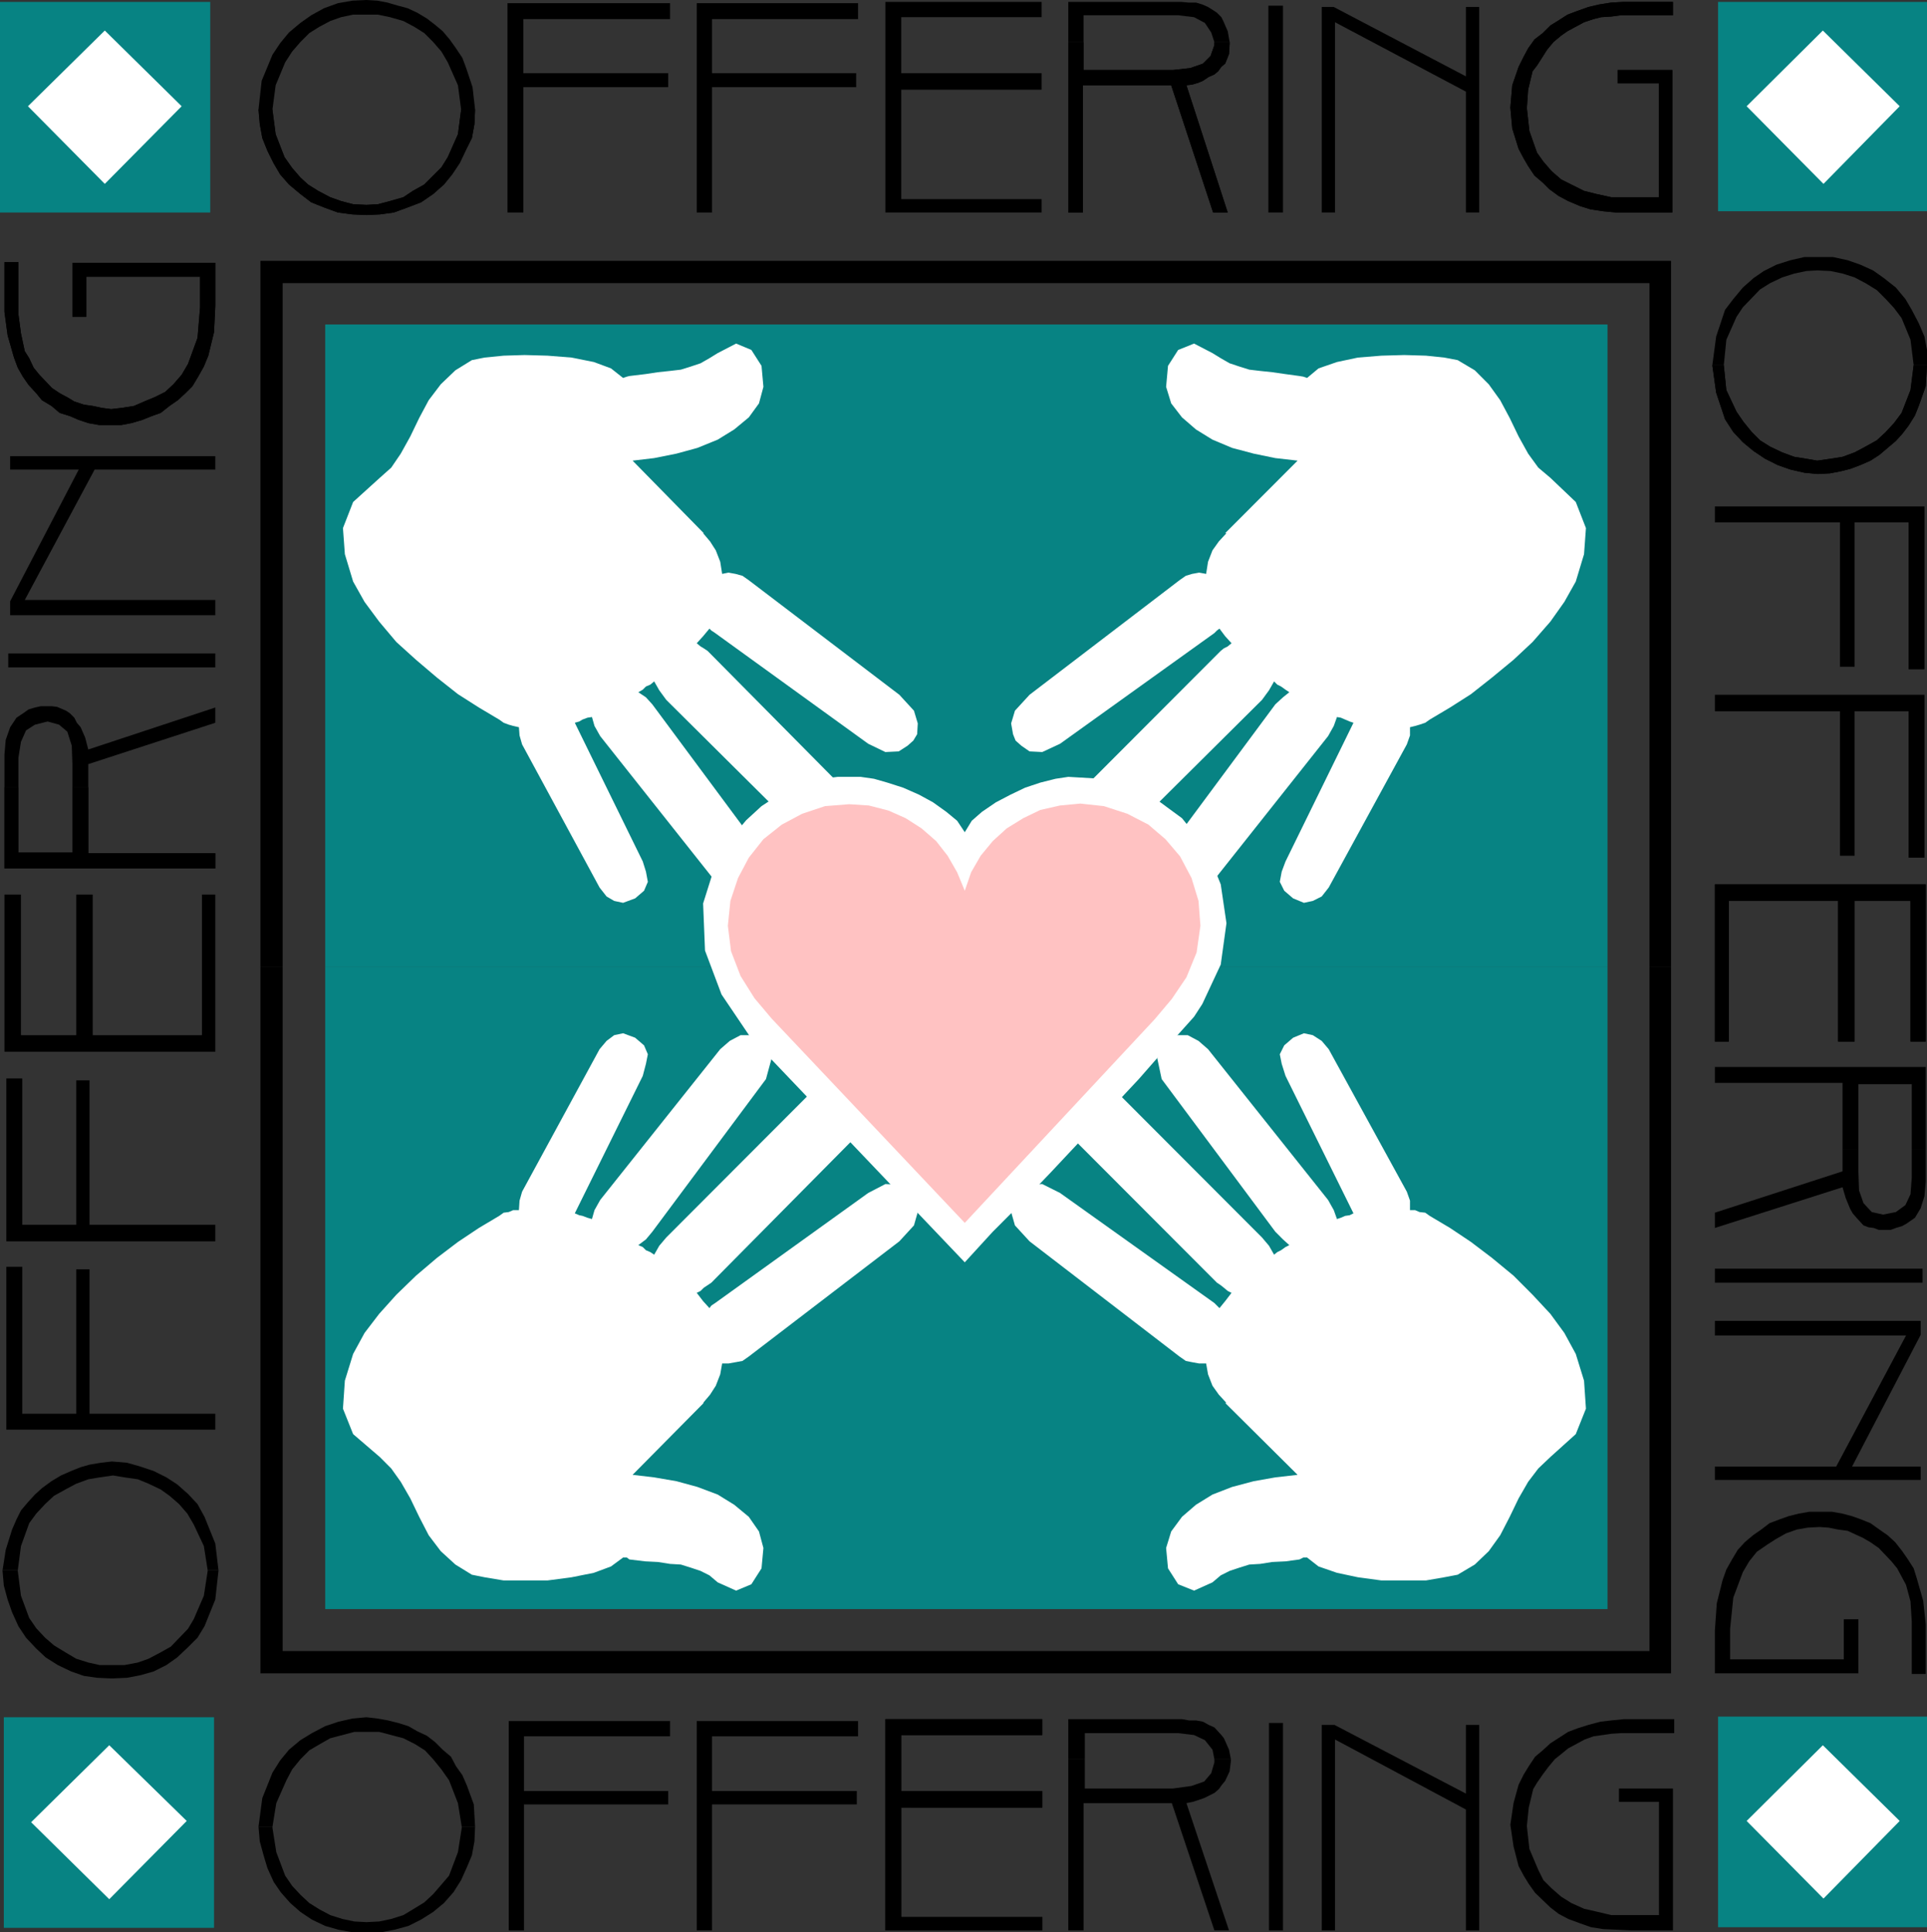 <?xml version="1.0" encoding="UTF-8" standalone="no"?>
<svg
   version="1.0"
   width="129.595mm"
   height="129.978mm"
   id="svg68"
   sodipodi:docname="Offering 5.wmf"
   xmlns:inkscape="http://www.inkscape.org/namespaces/inkscape"
   xmlns:sodipodi="http://sodipodi.sourceforge.net/DTD/sodipodi-0.dtd"
   xmlns="http://www.w3.org/2000/svg"
   xmlns:svg="http://www.w3.org/2000/svg">
  <rect width="100%" height="100%" fill="#333333" stroke="none"/>
  <sodipodi:namedview
     id="namedview68"
     pagecolor="#ffffff"
     bordercolor="#000000"
     borderopacity="0.25"
     inkscape:showpageshadow="2"
     inkscape:pageopacity="0.0"
     inkscape:pagecheckerboard="0"
     inkscape:deskcolor="#d1d1d1"
     inkscape:document-units="mm" />
  <defs
     id="defs1">
    <pattern
       id="WMFhbasepattern"
       patternUnits="userSpaceOnUse"
       width="6"
       height="6"
       x="0"
       y="0" />
  </defs>
  <path
     style="fill:#000000;fill-opacity:1;fill-rule:evenodd;stroke:none"
     d="M 66.19,245.708 V 66.32 H 424.749 V 245.708 H 419.26 V 71.982 H 71.841 V 245.708 Z"
     id="path1" />
  <path
     style="fill:#000000;fill-opacity:1;fill-rule:evenodd;stroke:none"
     d="m 66.19,245.87 v -0.162 h 5.65 v 0.162 z"
     id="path2" />
  <path
     style="fill:#000000;fill-opacity:1;fill-rule:evenodd;stroke:none"
     d="m 419.26,245.87 v -0.162 h 5.489 v 0.162 z"
     id="path3" />
  <path
     style="fill:#000000;fill-opacity:1;fill-rule:evenodd;stroke:none"
     d="M 66.19,245.87 V 425.419 H 424.749 V 245.87 H 419.26 V 419.758 H 71.841 V 245.87 Z"
     id="path4" />
  <path
     style="fill:#078383;fill-opacity:1;fill-rule:evenodd;stroke:none"
     d="M 82.657,245.708 V 82.496 H 408.605 V 245.708 Z"
     id="path5" />
  <path
     style="fill:#078383;fill-opacity:1;fill-rule:evenodd;stroke:none"
     d="M 82.657,245.708 V 409.082 H 408.605 V 245.708 Z"
     id="path6" />
  <path
     style="fill:#ffffff;fill-opacity:1;fill-rule:evenodd;stroke:none"
     d="m 363.402,309.116 5.166,3.073 5.328,3.559 5.328,4.044 5.489,4.529 4.843,4.853 4.52,4.853 3.552,4.853 2.906,5.338 2.099,6.794 0.484,7.117 -2.583,6.47 -6.458,5.823 -3.067,2.912 -2.583,3.397 -2.422,4.206 -2.26,4.691 -2.422,4.691 -2.906,4.044 -3.552,3.397 -4.359,2.588 -3.39,0.647 -4.682,0.809 h -11.301 l -5.973,-0.809 -5.328,-1.132 -4.682,-1.618 -2.906,-2.265 h -0.969 l -0.969,0.485 -3.552,0.485 -3.39,0.162 -3.067,0.485 -2.744,0.162 -2.583,0.809 -2.422,0.809 -2.26,1.132 -2.099,1.779 -4.682,2.103 -4.036,-1.618 -2.583,-4.044 -0.484,-5.176 1.292,-4.206 2.744,-3.72 3.552,-3.073 4.197,-2.588 5.005,-1.941 5.489,-1.456 5.489,-0.971 5.65,-0.647 -18.404,-18.278 h 0.323 l -1.937,-2.103 -1.614,-2.265 -1.13,-2.912 -0.484,-2.75 h -1.776 l -1.776,-0.324 -1.614,-0.324 -1.614,-1.132 -38.1,-29.278 -3.713,-4.044 -0.969,-3.397 0.484,-2.912 0.646,-1.618 1.453,-1.132 2.099,-1.294 3.229,-0.162 4.52,2.265 39.23,27.984 1.292,1.294 1.453,-1.779 1.614,-2.103 -0.969,-0.485 -0.969,-0.809 -0.807,-0.647 -0.969,-0.647 -38.261,-38.336 -1.937,-2.912 -1.13,-2.912 v -3.397 l 2.099,-3.397 3.229,-2.103 3.39,-0.324 3.067,1.132 2.744,2.426 38.261,38.336 1.776,2.103 1.292,2.265 0.807,-0.647 0.969,-0.485 1.13,-0.809 0.969,-0.485 -1.614,-1.456 -1.937,-1.941 -28.898,-38.822 -1.13,-5.338 2.26,-4.691 2.906,-1.132 h 2.583 l 2.744,1.456 2.422,2.103 30.512,38.336 1.453,2.588 0.807,2.265 0.969,-0.324 1.13,-0.485 1.13,-0.162 0.969,-0.485 -17.274,-34.939 -0.969,-3.073 -0.484,-2.426 1.13,-2.265 2.26,-1.941 2.744,-1.132 2.26,0.485 2.26,1.456 1.776,2.103 19.857,36.233 0.807,2.265 v 2.426 h 1.292 l 1.13,0.485 1.453,0.162 z"
     id="path7" />
  <path
     style="fill:#ffffff;fill-opacity:1;fill-rule:evenodd;stroke:none"
     d="m 363.402,182.946 5.166,-3.073 5.328,-3.397 5.328,-4.206 5.489,-4.529 4.843,-4.529 4.52,-5.176 3.552,-5.014 2.906,-5.176 2.099,-6.956 0.484,-6.632 -2.583,-6.632 -6.458,-6.147 -3.067,-2.588 -2.583,-3.559 -2.422,-4.367 -2.26,-4.691 -2.422,-4.529 -2.906,-4.044 -3.552,-3.559 -4.359,-2.588 -3.39,-0.647 -4.682,-0.485 -5.489,-0.162 -5.812,0.162 -5.973,0.485 -5.328,1.132 -4.682,1.618 -2.906,2.426 -0.969,-0.324 -0.969,-0.162 -3.552,-0.485 -3.39,-0.485 -3.067,-0.324 -2.744,-0.324 -2.583,-0.809 -2.422,-0.809 -2.26,-1.294 -2.099,-1.294 -4.682,-2.426 -4.036,1.618 -2.583,4.044 -0.484,5.338 1.292,4.206 2.744,3.559 3.552,3.073 4.197,2.588 5.005,2.103 5.489,1.456 5.489,1.132 5.65,0.647 -18.404,18.44 h 0.323 l -1.937,2.103 -1.614,2.265 -1.13,2.912 -0.484,3.073 -1.776,-0.324 -1.776,0.324 -1.614,0.485 -1.614,1.132 -38.1,29.116 -3.713,4.044 -0.969,3.235 0.484,2.75 0.646,1.618 1.453,1.294 2.099,1.456 3.229,0.162 4.52,-2.103 39.23,-28.146 0.646,-0.647 0.646,-0.485 1.453,1.941 1.614,1.779 -0.969,0.809 -0.969,0.485 -0.807,0.647 -39.23,39.307 -1.937,2.588 -1.13,2.912 v 3.559 l 2.099,3.559 3.229,1.779 3.39,0.324 3.067,-1.294 2.744,-2.265 38.261,-38.013 1.776,-2.426 1.292,-2.265 0.807,0.809 0.969,0.485 1.13,0.809 0.969,0.647 -1.614,1.294 -1.937,1.779 -28.898,38.983 -1.13,5.176 2.26,4.691 2.906,1.294 2.583,-0.162 2.744,-1.132 2.422,-2.265 30.512,-38.498 1.453,-2.588 0.807,-2.265 0.969,0.162 1.13,0.485 1.13,0.485 0.969,0.324 -17.274,35.263 -0.969,2.588 -0.484,2.588 1.13,2.265 2.26,1.941 2.744,1.132 2.26,-0.485 2.26,-1.132 1.776,-2.265 19.857,-36.395 0.807,-2.265 v -2.103 l 1.292,-0.324 1.13,-0.324 1.453,-0.485 z"
     id="path8" />
  <path
     style="fill:#ffffff;fill-opacity:1;fill-rule:evenodd;stroke:none"
     d="m 126.892,309.116 -5.166,3.073 -5.328,3.559 -5.328,4.044 -5.328,4.529 -5.005,4.853 -4.359,4.853 -3.713,4.853 -2.906,5.338 -2.099,6.794 -0.484,7.117 2.583,6.47 6.78,5.823 2.906,2.912 2.422,3.397 2.422,4.206 2.26,4.691 2.422,4.691 3.067,4.044 3.713,3.397 4.197,2.588 3.229,0.647 4.843,0.809 h 11.139 l 6.135,-0.809 5.65,-1.132 4.359,-1.618 3.067,-2.265 h 0.969 l 0.646,0.485 4.036,0.485 3.229,0.162 3.067,0.485 2.744,0.162 2.583,0.809 2.422,0.809 2.26,1.132 2.099,1.779 4.682,2.103 3.875,-1.618 2.583,-4.044 0.484,-5.176 -1.13,-4.206 -2.583,-3.72 -3.713,-3.073 -4.197,-2.588 -5.166,-1.941 -5.328,-1.456 -5.65,-0.971 -5.489,-0.647 18.081,-18.278 h -0.161 l 1.776,-2.103 1.453,-2.265 1.13,-2.912 0.484,-2.75 h 1.614 l 1.776,-0.324 1.776,-0.324 1.614,-1.132 38.261,-29.278 3.713,-4.044 0.969,-3.397 -0.161,-2.912 -0.969,-1.618 -1.453,-1.132 -2.26,-1.294 -3.39,-0.162 -4.359,2.265 -38.907,27.984 -0.969,0.647 -0.484,0.647 -1.614,-1.779 -1.614,-2.103 0.969,-0.485 0.807,-0.809 0.969,-0.647 0.969,-0.647 37.938,-38.336 2.099,-2.912 1.292,-2.912 v -3.397 l -2.099,-3.397 -3.39,-2.103 -3.229,-0.324 -2.906,1.132 -2.906,2.426 -38.261,38.336 -1.776,2.103 -1.292,2.265 -0.969,-0.647 -1.13,-0.485 -0.807,-0.809 -1.13,-0.485 1.937,-1.456 1.614,-1.941 28.898,-38.822 1.453,-5.338 -2.583,-4.691 -2.744,-1.132 h -2.583 l -2.744,1.456 -2.422,2.103 -30.512,38.336 -1.453,2.588 -0.646,2.265 -1.13,-0.324 -1.292,-0.485 -0.807,-0.162 -1.13,-0.485 17.274,-34.939 0.807,-3.073 0.484,-2.426 -0.969,-2.265 -2.26,-1.941 -3.067,-1.132 -2.26,0.485 -1.937,1.456 -1.776,2.103 -19.696,36.233 -0.646,2.265 -0.161,2.426 h -1.453 l -1.13,0.485 -1.292,0.162 z"
     id="path9" />
  <path
     style="fill:#ffffff;fill-opacity:1;fill-rule:evenodd;stroke:none"
     d="m 126.892,182.946 -5.166,-3.073 -5.328,-3.397 -5.328,-4.206 -5.328,-4.529 -5.005,-4.529 -4.359,-5.176 -3.713,-5.014 -2.906,-5.176 -2.099,-6.956 -0.484,-6.632 2.583,-6.632 6.78,-6.147 2.906,-2.588 2.422,-3.559 2.422,-4.367 2.26,-4.691 2.422,-4.529 3.067,-4.044 3.713,-3.559 4.197,-2.588 3.229,-0.647 4.843,-0.485 5.328,-0.162 5.812,0.162 6.135,0.485 5.65,1.132 4.359,1.618 3.067,2.426 0.969,-0.324 0.646,-0.162 4.036,-0.485 3.229,-0.485 3.067,-0.324 2.744,-0.324 2.583,-0.809 2.422,-0.809 2.26,-1.294 2.099,-1.294 4.682,-2.426 3.875,1.618 2.583,4.044 0.484,5.338 -1.13,4.206 -2.583,3.559 -3.713,3.073 -4.197,2.588 -5.166,2.103 -5.328,1.456 -5.65,1.132 -5.489,0.647 18.081,18.44 h -0.161 l 1.776,2.103 1.453,2.265 1.13,2.912 0.484,3.073 1.614,-0.324 1.776,0.324 1.776,0.485 1.614,1.132 38.261,29.116 3.713,4.044 0.969,3.235 -0.161,2.75 -0.969,1.618 -1.453,1.294 -2.26,1.456 -3.39,0.162 -4.359,-2.103 -38.907,-28.146 -0.969,-0.647 -0.484,-0.485 -1.614,1.941 -1.614,1.779 0.969,0.809 0.807,0.485 0.969,0.647 0.969,0.971 37.938,38.336 2.099,2.588 1.292,2.912 v 3.559 l -2.099,3.559 -3.39,1.779 -3.229,0.324 -2.906,-1.294 -2.906,-2.265 -38.261,-38.013 -1.776,-2.426 -1.292,-2.265 -0.969,0.809 -1.13,0.485 -0.807,0.809 -1.13,0.647 1.937,1.294 1.614,1.779 28.898,38.983 1.453,5.176 -2.583,4.691 -2.744,1.294 -2.583,-0.162 -2.744,-1.132 -2.422,-2.265 -30.512,-38.498 -1.453,-2.588 -0.646,-2.265 -1.13,0.162 -1.292,0.485 -0.807,0.485 -1.13,0.324 17.274,35.263 0.807,2.588 0.484,2.588 -0.969,2.265 -2.26,1.941 -3.067,1.132 -2.26,-0.485 -1.937,-1.132 -1.776,-2.265 -19.696,-36.395 -0.646,-2.265 -0.161,-2.103 -1.453,-0.324 -1.13,-0.324 -1.292,-0.485 z"
     id="path10" />
  <path
     style="fill:#ffffff;fill-opacity:1;fill-rule:evenodd;stroke:none"
     d="m 182.589,217.401 3.552,-4.691 3.552,-4.206 3.875,-3.559 4.197,-2.75 4.682,-2.426 5.166,-1.618 5.328,-0.647 h 5.812 l 3.39,0.485 3.39,0.971 4.036,1.294 4.036,1.779 3.552,1.941 3.39,2.426 2.744,2.265 1.937,2.912 1.776,-2.912 2.583,-2.265 3.552,-2.426 3.713,-1.941 3.713,-1.779 3.875,-1.294 3.875,-0.971 3.229,-0.485 11.139,0.647 9.848,4.044 7.911,5.823 6.135,7.603 3.713,9.22 1.453,9.867 -1.453,10.514 -4.682,10.029 -2.099,3.235 -7.103,7.926 -6.942,7.926 -7.265,7.764 -7.426,7.764 -7.426,7.926 -7.426,7.764 -7.588,7.603 -7.103,7.764 -54.405,-57.1 -7.426,-10.999 -4.197,-11.161 -0.484,-11.97 z"
     id="path11" />
  <path
     style="fill:#ffc2c2;fill-opacity:1;fill-rule:evenodd;stroke:none"
     d="m 293.498,259.134 -48.271,51.762 -49.078,-51.924 -4.359,-5.176 -3.552,-5.661 -2.422,-6.309 -0.807,-6.47 0.646,-6.309 1.937,-5.823 2.744,-5.176 3.713,-4.691 4.682,-3.72 5.166,-2.75 5.812,-1.941 6.135,-0.485 5.005,0.324 5.005,1.294 4.359,1.941 4.036,2.588 3.713,3.235 2.906,3.72 2.422,4.206 1.937,4.691 1.614,-4.691 2.422,-4.206 3.067,-3.72 3.552,-3.235 4.197,-2.588 4.359,-2.103 5.005,-1.132 5.166,-0.485 5.973,0.647 5.973,1.941 5.328,2.75 4.359,3.72 3.713,4.367 2.906,5.5 1.776,5.823 0.484,6.309 -0.969,6.794 -2.583,6.309 -3.713,5.5 z"
     id="path12" />
  <path
     style="fill:#000000;fill-opacity:1;fill-rule:evenodd;stroke:none"
     d="m 65.706,27.822 0.807,-7.279 2.744,-6.632 1.937,-2.912 L 73.455,8.25 76.361,5.823 79.106,3.882 82.335,2.103 85.886,0.809 89.599,0.162 93.151,0 l 2.744,0.162 2.583,0.485 2.744,0.809 2.422,0.647 2.422,1.132 2.422,1.456 2.099,1.618 1.937,1.618 1.776,2.103 1.614,2.265 1.614,2.426 0.969,2.588 1.614,4.853 0.646,5.661 h -3.552 l -0.807,-6.147 -2.583,-5.823 -1.614,-2.75 -2.099,-2.426 -2.26,-2.265 -2.583,-1.618 L 102.515,5.338 99.124,4.367 96.057,3.72 h -6.296 l -3.067,0.647 -2.744,0.971 -2.744,1.456 -2.583,1.618 -2.26,2.265 -2.099,2.426 -1.776,2.75 -2.422,5.823 -0.807,6.147 z"
     id="path13" />
  <path
     style="fill:#000000;fill-opacity:1;fill-rule:evenodd;stroke:none"
     d="m 65.706,27.822 0.323,3.72 0.646,3.559 1.292,3.235 1.614,3.235 1.614,2.75 2.26,2.588 2.906,2.426 2.744,2.103 3.229,1.294 3.552,1.294 3.713,0.485 3.552,0.162 3.39,-0.162 3.552,-0.485 3.552,-1.294 3.39,-1.294 3.067,-2.103 2.744,-2.426 2.099,-2.588 1.937,-2.912 1.614,-3.397 1.453,-2.912 0.646,-3.559 0.161,-3.72 h -3.552 v 0.162 l -0.807,6.147 -2.583,5.823 -1.614,2.588 -4.359,4.367 -2.906,1.618 -2.422,1.618 -3.39,0.971 -3.067,0.809 -2.906,0.162 -3.39,-0.162 -3.067,-0.809 -2.744,-0.971 -3.067,-1.618 -2.583,-1.618 -1.937,-1.779 -2.099,-2.426 -1.937,-2.75 -2.26,-5.823 -0.807,-6.147 v -0.162 z"
     id="path14" />
  <path
     style="fill:#000000;fill-opacity:1;fill-rule:evenodd;stroke:none"
     d="m 65.706,27.822 0.323,3.72 0.646,3.559 1.292,3.235 1.614,3.235 1.614,2.75 2.26,2.588 2.906,2.426 2.744,2.103 3.229,1.294 3.552,1.294 3.713,0.485 3.552,0.162 3.39,-0.162 3.552,-0.485 3.552,-1.294 3.39,-1.294 3.067,-2.103 2.744,-2.426 2.099,-2.588 1.937,-2.912 1.614,-3.397 1.453,-2.912 0.646,-3.559 0.161,-3.72 h -3.552 v 0.162 l -0.807,6.147 -2.583,5.823 -1.614,2.588 -4.359,4.367 -2.906,1.618 -2.422,1.618 -3.39,0.971 -3.067,0.809 -2.906,0.162 -3.39,-0.162 -3.067,-0.809 -2.744,-0.971 -3.067,-1.618 -2.583,-1.618 -1.937,-1.779 -2.099,-2.426 -1.937,-2.75 -2.26,-5.823 -0.807,-6.147 v -0.162 z"
     id="path15" />
  <path
     style="fill:#000000;fill-opacity:1;fill-rule:evenodd;stroke:none"
     d="m 133.027,54.027 h -4.036 V 0.809 h 41.329 V 4.853 H 133.027 V 18.602 h 36.808 v 3.559 h -36.808 z"
     id="path16" />
  <path
     style="fill:#000000;fill-opacity:1;fill-rule:evenodd;stroke:none"
     d="m 180.975,54.027 h -3.875 V 0.809 h 41.006 V 4.853 H 180.975 V 18.602 h 36.647 v 3.559 h -36.647 z"
     id="path17" />
  <path
     style="fill:#000000;fill-opacity:1;fill-rule:evenodd;stroke:none"
     d="m 225.048,0.485 h 39.714 V 4.367 H 229.084 v 14.235 h 35.678 v 4.206 H 229.084 v 27.822 h 35.678 v 3.397 h -39.714 z"
     id="path18" />
  <path
     style="fill:#000000;fill-opacity:1;fill-rule:evenodd;stroke:none"
     d="M 271.542,10.676 V 0.485 h 28.736 l 1.776,0.162 h 1.937 l 1.614,0.485 1.453,0.647 1.292,0.809 0.969,0.647 1.13,1.132 0.484,0.971 1.13,2.588 0.484,2.75 h -3.875 l -0.807,-2.426 -1.614,-2.426 -2.744,-1.456 -4.036,-0.485 h -24.055 v 6.794 z"
     id="path19" />
  <path
     style="fill:#000000;fill-opacity:1;fill-rule:evenodd;stroke:none"
     d="M 271.542,10.676 V 54.027 h 3.713 V 21.675 h 22.44 l 10.655,32.351 h 3.713 l -10.494,-32.351 1.453,-0.162 1.614,-0.485 1.13,-0.485 1.453,-0.971 1.453,-0.647 0.969,-0.809 0.807,-1.132 0.969,-0.809 0.969,-2.426 0.161,-2.588 v -0.485 h -3.875 v 0.809 l -0.969,2.75 -1.937,1.941 -3.229,1.132 -4.359,0.485 h -22.763 v -7.117 z"
     id="path20" />
  <path
     style="fill:#000000;fill-opacity:1;fill-rule:evenodd;stroke:none"
     d="M 271.542,10.676 V 54.027 h 3.713 V 21.675 h 22.44 l 10.655,32.351 h 3.713 l -10.494,-32.351 1.453,-0.162 1.614,-0.485 1.13,-0.485 1.453,-0.971 1.453,-0.647 0.969,-0.809 0.807,-1.132 0.969,-0.809 0.969,-2.426 0.161,-2.588 v -0.485 h -3.875 v 0.809 l -0.969,2.75 -1.937,1.941 -3.229,1.132 -4.359,0.485 h -22.763 v -7.117 z"
     id="path21" />
  <path
     style="fill:#000000;fill-opacity:1;fill-rule:evenodd;stroke:none"
     d="M 322.396,54.027 V 1.456 h 3.713 V 54.027 Z"
     id="path22" />
  <path
     style="fill:#000000;fill-opacity:1;fill-rule:evenodd;stroke:none"
     d="m 339.347,54.027 h -3.39 V 1.779 h 3.067 L 372.604,19.411 V 1.779 h 3.39 V 54.027 h -3.39 V 23.293 L 339.347,5.661 Z"
     id="path23" />
  <path
     style="fill:#000000;fill-opacity:1;fill-rule:evenodd;stroke:none"
     d="m 413.771,50.144 h 7.911 V 21.19 h -10.494 v -3.397 h 13.884 V 54.027 h -14.207 l -3.39,-0.324 -3.229,-0.485 -2.583,-0.809 -3.067,-1.294 -2.422,-1.294 -2.422,-1.779 -1.614,-1.618 -2.099,-1.779 -1.614,-2.426 -1.13,-1.941 -1.292,-2.426 -1.614,-5.176 -0.484,-5.338 0.484,-5.661 1.614,-4.691 1.292,-2.588 1.13,-2.103 1.614,-2.265 2.099,-1.618 1.937,-1.941 2.099,-1.294 2.26,-1.456 2.583,-0.971 2.744,-0.971 2.744,-0.647 3.067,-0.485 3.067,-0.162 h 12.592 V 3.882 h -13.238 l -2.422,0.324 -2.583,0.162 -1.937,0.485 -2.422,0.809 -2.099,1.132 -2.099,1.132 -1.614,1.132 -1.937,1.618 -1.614,1.941 -1.13,1.779 -1.453,2.265 -1.13,1.456 -1.13,4.691 -0.323,4.691 0.646,5.823 1.937,5.5 1.614,2.265 2.099,2.426 2.422,2.103 2.583,1.294 3.229,1.618 3.229,0.809 3.713,0.809 z"
     id="path24" />
  <path
     style="fill:#000000;fill-opacity:1;fill-rule:evenodd;stroke:none"
     d="m 413.771,50.144 h 7.911 V 21.19 h -10.494 v -3.397 h 13.884 V 54.027 h -14.207 l -3.39,-0.324 -3.229,-0.485 -2.583,-0.809 -3.067,-1.294 -2.422,-1.294 -2.422,-1.779 -1.614,-1.618 -2.099,-1.779 -1.614,-2.426 -1.13,-1.941 -1.292,-2.426 -1.614,-5.176 -0.484,-5.338 0.484,-5.661 1.614,-4.691 1.292,-2.588 1.13,-2.103 1.614,-2.265 2.099,-1.618 1.937,-1.941 2.099,-1.294 2.26,-1.456 2.583,-0.971 2.744,-0.971 2.744,-0.647 3.067,-0.485 3.067,-0.162 h 12.592 V 3.882 h -13.238 l -2.422,0.324 -2.583,0.162 -1.937,0.485 -2.422,0.809 -2.099,1.132 -2.099,1.132 -1.614,1.132 -1.937,1.618 -1.614,1.941 -1.13,1.779 -1.453,2.265 -1.13,1.456 -1.13,4.691 -0.323,4.691 0.646,5.823 1.937,5.5 1.614,2.265 2.099,2.426 2.422,2.103 2.583,1.294 3.229,1.618 3.229,0.809 3.713,0.809 z"
     id="path25" />
  <path
     style="fill:#000000;fill-opacity:1;fill-rule:evenodd;stroke:none"
     d="m 0.646,399.215 0.807,-5.176 1.614,-5.176 1.13,-2.588 1.13,-2.265 1.776,-2.103 1.776,-1.941 1.776,-1.618 2.422,-1.779 2.422,-1.456 2.583,-1.132 2.422,-0.971 2.26,-0.647 2.906,-0.485 2.744,-0.324 3.875,0.324 3.39,0.971 3.39,1.132 3.229,1.618 2.744,1.779 2.744,2.426 2.422,2.588 1.776,3.235 2.744,6.794 0.807,6.794 h -2.744 l -0.969,-6.147 -2.583,-5.5 -1.614,-2.75 -2.099,-2.426 -2.422,-2.103 -2.26,-1.618 -3.067,-1.456 -2.744,-1.132 -3.39,-0.485 -2.906,-0.485 -3.39,0.485 -2.906,0.485 -3.067,1.132 -2.744,1.456 -2.906,1.618 -2.26,2.103 -2.26,2.426 -1.776,2.426 -2.099,5.823 -0.807,6.147 z"
     id="path26" />
  <path
     style="fill:#000000;fill-opacity:1;fill-rule:evenodd;stroke:none"
     d="m 0.646,399.215 v 0.162 l 0.323,3.72 0.969,3.559 1.13,3.235 1.614,3.559 1.937,2.912 2.583,2.75 2.422,2.265 3.067,1.941 3.39,1.618 3.229,1.132 3.39,0.485 3.713,0.162 3.875,-0.162 3.39,-0.647 3.39,-0.971 3.229,-1.618 2.744,-1.941 2.744,-2.588 2.422,-2.426 1.776,-2.912 2.744,-6.794 0.807,-7.279 v -0.162 h -2.744 v 0.162 l -0.969,6.309 -2.583,5.985 -1.453,2.426 -4.359,4.529 -2.583,1.456 -3.067,1.618 -2.744,0.971 -3.39,0.647 h -6.296 l -2.906,-0.647 -3.067,-0.971 -2.744,-1.618 -2.906,-1.779 -2.26,-1.941 -2.26,-2.426 -1.776,-2.588 -2.099,-5.661 -0.807,-6.309 v -0.162 z"
     id="path27" />
  <path
     style="fill:#000000;fill-opacity:1;fill-rule:evenodd;stroke:none"
     d="m 54.728,359.423 v 4.044 H 1.614 V 322.057 h 4.036 v 37.366 H 19.373 v -36.719 h 3.39 v 36.719 z"
     id="path28" />
  <path
     style="fill:#000000;fill-opacity:1;fill-rule:evenodd;stroke:none"
     d="m 54.728,311.381 v 4.206 H 1.614 v -41.41 h 4.036 v 37.204 H 19.373 v -36.719 h 3.39 v 36.719 z"
     id="path29" />
  <path
     style="fill:#000000;fill-opacity:1;fill-rule:evenodd;stroke:none"
     d="M 1.13,267.383 V 227.429 h 4.197 v 35.748 H 19.373 V 227.429 h 4.197 v 35.748 H 51.338 V 227.429 h 3.39 v 39.954 z"
     id="path30" />
  <path
     style="fill:#000000;fill-opacity:1;fill-rule:evenodd;stroke:none"
     d="m 1.13,200.093 v -8.25 l 0.323,-3.72 1.13,-3.235 1.614,-2.426 1.937,-1.294 1.13,-0.809 1.614,-0.485 1.453,-0.324 h 2.906 l 1.292,0.162 1.13,0.485 1.13,0.485 0.969,0.647 1.13,1.132 0.646,1.294 0.969,1.132 1.13,2.588 0.807,3.073 32.288,-10.676 v 3.882 l -32.288,10.514 v 5.823 h -4.036 v -5.823 l -0.161,-4.691 -1.13,-3.559 -2.099,-1.779 -2.906,-0.809 -3.229,0.809 -2.26,1.456 -1.292,2.912 -0.646,4.044 v 7.441 z"
     id="path31" />
  <path
     style="fill:#000000;fill-opacity:1;fill-rule:evenodd;stroke:none"
     d="m 1.13,200.093 v 20.705 H 54.728 v -3.882 H 22.44 v -16.823 h -4.036 v 16.661 H 4.682 v -16.661 z"
     id="path32" />
  <path
     style="fill:#000000;fill-opacity:1;fill-rule:evenodd;stroke:none"
     d="m 1.13,200.093 v 20.705 H 54.728 v -3.882 H 22.44 v -16.823 h -4.036 v 16.661 H 4.682 v -16.661 z"
     id="path33" />
  <path
     style="fill:#000000;fill-opacity:1;fill-rule:evenodd;stroke:none"
     d="M 54.728,169.682 H 2.099 v -3.559 H 54.728 Z"
     id="path34" />
  <path
     style="fill:#000000;fill-opacity:1;fill-rule:evenodd;stroke:none"
     d="m 54.728,152.536 v 3.882 H 2.583 V 152.86 L 20.019,119.376 H 2.583 v -3.397 H 54.728 v 3.397 H 24.055 L 6.296,152.536 Z"
     id="path35" />
  <path
     style="fill:#000000;fill-opacity:1;fill-rule:evenodd;stroke:none"
     d="M 50.854,78.128 V 70.364 H 21.956 V 80.555 H 18.404 V 66.805 h 36.324 v 10.838 l -0.323,6.794 -1.453,5.985 -1.13,2.75 -1.453,2.588 -1.453,2.426 -1.776,1.779 -1.937,1.779 -2.099,1.456 -2.26,1.779 -2.26,0.809 -2.422,0.971 -2.744,0.809 -2.583,0.485 h -5.65 l -2.744,-0.485 -2.422,-0.809 -2.26,-0.971 -2.583,-0.809 -2.099,-1.779 -2.422,-1.456 L 9.202,99.965 7.265,97.863 5.812,95.76 4.52,93.495 3.552,90.907 1.937,85.246 1.13,79.261 V 66.644 h 3.552 v 13.264 l 0.646,4.853 0.969,4.529 1.13,1.779 1.13,2.426 1.453,1.779 3.229,3.397 1.937,1.294 2.099,1.132 1.614,0.971 2.422,0.809 2.26,0.324 2.26,0.485 2.422,0.324 2.744,-0.324 3.067,-0.485 2.583,-1.132 2.744,-1.132 2.583,-1.294 2.099,-1.941 2.099,-2.426 1.614,-2.75 2.422,-6.632 z"
     id="path36" />
  <path
     style="fill:#000000;fill-opacity:1;fill-rule:evenodd;stroke:none"
     d="M 50.854,78.128 V 70.364 H 21.956 V 80.555 H 18.404 V 66.805 h 36.324 v 10.838 l -0.323,6.794 -1.453,5.985 -1.13,2.75 -1.453,2.588 -1.453,2.426 -1.776,1.779 -1.937,1.779 -2.099,1.456 -2.26,1.779 -2.26,0.809 -2.422,0.971 -2.744,0.809 -2.583,0.485 h -5.65 l -2.744,-0.485 -2.422,-0.809 -2.26,-0.971 -2.583,-0.809 -2.099,-1.779 -2.422,-1.456 L 9.202,99.965 7.265,97.863 5.812,95.76 4.52,93.495 3.552,90.907 1.937,85.246 1.13,79.261 V 66.644 h 3.552 v 13.264 l 0.646,4.853 0.969,4.529 1.13,1.779 1.13,2.426 1.453,1.779 3.229,3.397 1.937,1.294 2.099,1.132 1.614,0.971 2.422,0.809 2.26,0.324 2.26,0.485 2.422,0.324 2.744,-0.324 3.067,-0.485 2.583,-1.132 2.744,-1.132 2.583,-1.294 2.099,-1.941 2.099,-2.426 1.614,-2.75 2.422,-6.632 z"
     id="path37" />
  <path
     style="fill:#000000;fill-opacity:1;fill-rule:evenodd;stroke:none"
     d="m 65.706,464.403 0.969,-7.279 2.583,-6.47 1.937,-3.073 2.26,-2.75 2.906,-2.426 2.906,-1.779 3.39,-1.779 3.39,-1.132 3.552,-0.809 3.552,-0.324 2.744,0.324 2.744,0.485 2.583,0.647 2.583,0.809 2.26,1.294 2.422,1.132 2.099,1.618 1.937,1.941 2.099,1.779 1.292,2.426 1.614,2.265 1.13,2.588 1.776,4.853 0.323,5.661 h -3.39 l -0.969,-5.985 -2.26,-5.823 -1.937,-2.75 -2.099,-2.588 -2.099,-2.265 -2.583,-1.618 -2.906,-1.456 -3.067,-0.809 -3.067,-0.809 h -6.296 l -3.067,0.809 -3.067,0.809 -2.583,1.456 -2.744,1.618 -2.26,2.265 -2.099,2.588 -1.453,2.75 -2.583,5.823 -0.969,5.985 z"
     id="path38" />
  <path
     style="fill:#000000;fill-opacity:1;fill-rule:evenodd;stroke:none"
     d="m 65.706,464.403 0.323,3.72 0.969,3.559 0.969,3.235 1.614,3.559 1.776,2.588 2.422,2.75 2.583,2.265 2.906,1.941 3.39,1.618 3.39,0.971 3.552,0.647 h 7.265 l 3.39,-0.647 3.552,-0.971 3.229,-1.618 3.067,-1.941 2.744,-2.265 2.422,-2.75 1.937,-3.073 1.453,-3.235 1.292,-3.073 0.646,-3.559 0.161,-3.72 h -3.39 v 0.324 l -0.969,6.147 -2.26,5.985 -1.937,2.265 -2.099,2.426 -2.26,2.103 -2.906,1.779 -2.422,1.456 -3.067,0.971 -3.067,0.647 -3.229,0.162 -3.067,-0.162 -3.067,-0.647 -3.067,-0.971 -2.744,-1.456 -2.583,-1.618 -2.26,-2.103 -2.099,-2.265 -1.776,-2.588 -2.26,-5.985 -0.969,-6.147 v -0.324 z"
     id="path39" />
  <path
     style="fill:#000000;fill-opacity:1;fill-rule:evenodd;stroke:none"
     d="m 133.188,490.769 h -3.875 v -53.218 h 41.006 v 3.882 H 133.188 v 13.911 h 36.647 v 3.397 H 133.188 Z"
     id="path40" />
  <path
     style="fill:#000000;fill-opacity:1;fill-rule:evenodd;stroke:none"
     d="m 180.975,490.769 h -3.875 v -53.218 h 41.006 v 3.882 h -37.131 v 13.911 h 36.808 v 3.397 h -36.808 z"
     id="path41" />
  <path
     style="fill:#000000;fill-opacity:1;fill-rule:evenodd;stroke:none"
     d="m 225.048,437.066 h 39.876 v 4.044 H 229.084 v 14.235 h 35.84 v 4.206 H 229.084 v 27.822 h 35.84 v 3.397 h -39.876 z"
     id="path42" />
  <path
     style="fill:#000000;fill-opacity:1;fill-rule:evenodd;stroke:none"
     d="m 225.048,437.066 h 39.876 v 4.044 H 229.084 v 14.235 h 35.84 v 4.206 H 229.084 v 27.822 h 35.84 v 3.397 h -39.876 z"
     id="path43" />
  <path
     style="fill:#000000;fill-opacity:1;fill-rule:evenodd;stroke:none"
     d="m 271.542,447.256 v -10.191 h 28.898 l 1.776,0.324 h 1.776 l 1.776,0.324 1.453,0.809 1.453,0.647 1.776,1.941 0.646,0.809 1.292,2.912 0.484,2.426 h -4.197 l -0.484,-2.426 -1.937,-2.426 -2.744,-1.294 -4.036,-0.485 h -23.732 v 6.632 z"
     id="path44" />
  <path
     style="fill:#000000;fill-opacity:1;fill-rule:evenodd;stroke:none"
     d="m 271.542,447.256 v 43.512 h 3.875 v -32.351 h 22.44 l 10.816,32.351 h 3.713 l -10.816,-32.351 1.614,-0.324 1.453,-0.485 1.453,-0.485 1.292,-0.647 1.292,-0.647 1.13,-0.971 0.807,-1.132 0.807,-0.971 1.13,-2.426 0.323,-2.588 v -0.485 h -4.197 v 0.809 l -0.807,2.75 -1.776,2.103 -3.229,1.132 -4.682,0.647 h -22.44 v -7.441 z"
     id="path45" />
  <path
     style="fill:#000000;fill-opacity:1;fill-rule:evenodd;stroke:none"
     d="m 322.558,490.769 v -52.733 h 3.552 v 52.733 z"
     id="path46" />
  <path
     style="fill:#000000;fill-opacity:1;fill-rule:evenodd;stroke:none"
     d="m 339.347,490.769 h -3.39 v -52.247 h 3.229 l 33.418,17.47 v -17.47 h 3.39 v 52.247 h -3.39 v -30.734 l -33.257,-17.793 z"
     id="path47" />
  <path
     style="fill:#000000;fill-opacity:1;fill-rule:evenodd;stroke:none"
     d="m 413.771,486.887 h 7.911 v -28.793 h -10.171 v -3.397 h 13.722 v 36.072 h -10.655 l -3.552,-0.162 -3.552,-0.162 -3.067,-0.485 -2.744,-0.971 -3.067,-1.132 -2.422,-1.294 -2.099,-1.618 -3.875,-3.72 -1.614,-2.265 -1.292,-2.103 -1.292,-2.426 -1.292,-5.014 -0.807,-5.5 0.807,-5.5 1.292,-4.691 1.292,-2.588 1.292,-2.103 1.614,-2.426 1.937,-1.618 1.937,-1.779 2.26,-1.456 2.26,-1.456 2.583,-0.971 2.583,-0.809 3.067,-0.809 2.744,-0.324 3.229,-0.324 h 12.754 v 3.559 h -13.4 l -2.583,0.162 -2.26,0.324 -2.26,0.324 -2.26,0.809 -2.099,1.132 -2.099,1.132 -1.776,1.456 -1.614,1.294 -1.614,1.941 -1.453,1.941 -1.453,2.103 -0.969,1.618 -1.13,4.691 -0.484,4.691 0.646,5.823 2.26,5.338 1.292,2.588 2.099,2.103 2.422,2.103 2.583,1.618 3.229,1.456 3.552,0.809 3.39,0.809 z"
     id="path48" />
  <path
     style="fill:#000000;fill-opacity:1;fill-rule:evenodd;stroke:none"
     d="m 435.243,92.848 0.969,-7.279 2.26,-6.794 2.099,-2.75 2.422,-2.912 2.744,-2.426 2.583,-1.779 3.229,-1.618 3.552,-1.132 3.552,-0.809 h 7.265 l 3.713,0.809 3.229,1.132 3.229,1.456 2.744,1.941 3.067,2.426 2.422,2.912 1.614,2.75 1.776,3.397 1.453,3.397 0.646,3.397 v 3.882 h -3.39 l -0.807,-6.47 -2.26,-5.5 -1.937,-2.588 -2.099,-2.265 -2.26,-2.265 -2.906,-1.779 -2.744,-1.456 -3.067,-0.971 -3.067,-0.647 -3.39,-0.162 -2.744,0.162 -3.067,0.647 -3.067,0.971 -3.067,1.456 -2.583,1.618 -4.359,4.529 -1.614,2.426 -2.583,5.823 -0.646,6.47 z"
     id="path49" />
  <path
     style="fill:#000000;fill-opacity:1;fill-rule:evenodd;stroke:none"
     d="m 435.243,92.848 0.969,6.956 2.26,6.794 2.099,3.235 2.422,2.588 2.744,2.265 2.906,1.941 3.229,1.618 3.229,1.132 3.552,0.809 3.39,0.324 3.067,-0.162 2.583,-0.485 2.583,-0.647 2.583,-0.971 2.583,-1.132 2.26,-1.456 2.099,-1.779 2.099,-1.779 1.614,-1.779 1.614,-2.103 1.614,-2.588 0.969,-2.426 1.776,-5.014 0.323,-5.338 h -3.39 l -0.807,6.308 -2.26,5.823 -1.937,2.588 -2.099,2.265 -2.26,2.103 -2.906,1.618 -2.744,1.456 -3.067,1.132 -3.067,0.485 -3.39,0.485 -2.744,-0.485 -3.067,-0.485 -3.067,-1.132 -3.067,-1.456 -2.583,-1.618 -2.099,-2.103 -2.099,-2.588 -1.776,-2.588 -2.583,-5.5 -0.646,-6.308 z"
     id="path50" />
  <path
     style="fill:#000000;fill-opacity:1;fill-rule:evenodd;stroke:none"
     d="m 435.243,92.848 0.969,6.956 2.26,6.794 2.099,3.235 2.422,2.588 2.744,2.265 2.906,1.941 3.229,1.618 3.229,1.132 3.552,0.809 3.39,0.324 3.067,-0.162 2.583,-0.485 2.583,-0.647 2.583,-0.971 2.583,-1.132 2.26,-1.456 2.099,-1.779 2.099,-1.779 1.614,-1.779 1.614,-2.103 1.614,-2.588 0.969,-2.426 1.776,-5.014 0.323,-5.338 h -3.39 l -0.807,6.308 -2.26,5.823 -1.937,2.588 -2.099,2.265 -2.26,2.103 -2.906,1.618 -2.744,1.456 -3.067,1.132 -3.067,0.485 -3.39,0.485 -2.744,-0.485 -3.067,-0.485 -3.067,-1.132 -3.067,-1.456 -2.583,-1.618 -2.099,-2.103 -2.099,-2.588 -1.776,-2.588 -2.583,-5.5 -0.646,-6.308 z"
     id="path51" />
  <path
     style="fill:#000000;fill-opacity:1;fill-rule:evenodd;stroke:none"
     d="m 435.889,132.802 v -4.044 h 53.275 v 41.41 h -4.036 V 132.802 H 471.406 v 36.719 h -3.713 v -36.719 z"
     id="path52" />
  <path
     style="fill:#000000;fill-opacity:1;fill-rule:evenodd;stroke:none"
     d="m 435.889,180.844 v -4.206 h 53.275 v 41.41 h -4.036 V 180.844 H 471.406 v 36.719 h -3.713 v -36.719 z"
     id="path53" />
  <path
     style="fill:#000000;fill-opacity:1;fill-rule:evenodd;stroke:none"
     d="m 489.487,224.841 v 39.954 h -3.875 V 229.047 H 471.406 v 35.748 h -4.197 v -35.748 h -27.768 v 35.748 h -3.552 V 224.841 Z"
     id="path54" />
  <path
     style="fill:#000000;fill-opacity:1;fill-rule:evenodd;stroke:none"
     d="m 489.487,224.841 v 39.954 h -3.875 V 229.047 H 471.406 v 35.748 h -4.197 v -35.748 h -27.768 v 35.748 h -3.552 V 224.841 Z"
     id="path55" />
  <path
     style="fill:#000000;fill-opacity:1;fill-rule:evenodd;stroke:none"
     d="M 468.338,292.132 V 275.309 h -32.449 v -4.044 h 53.598 v 20.867 h -3.552 v -16.499 h -13.561 v 16.499 z"
     id="path56" />
  <path
     style="fill:#000000;fill-opacity:1;fill-rule:evenodd;stroke:none"
     d="m 468.338,292.132 v 5.661 l -32.449,10.514 v 3.882 l 32.449,-10.352 0.807,2.75 1.13,2.75 0.646,1.132 0.969,1.132 1.776,1.941 1.292,0.485 1.292,0.162 1.292,0.485 h 3.067 l 1.292,-0.485 1.614,-0.485 1.13,-0.647 2.099,-1.456 1.453,-2.426 0.969,-3.073 0.323,-3.72 v -8.25 h -3.552 v 7.279 l -0.323,4.206 -1.292,2.75 -2.422,1.779 -3.229,0.647 -2.906,-0.647 -2.099,-2.265 -1.13,-3.235 -0.161,-4.691 v -5.823 z"
     id="path57" />
  <path
     style="fill:#000000;fill-opacity:1;fill-rule:evenodd;stroke:none"
     d="m 435.889,322.542 h 52.791 v 3.559 h -52.791 z"
     id="path58" />
  <path
     style="fill:#000000;fill-opacity:1;fill-rule:evenodd;stroke:none"
     d="m 435.889,339.527 v -3.72 h 52.307 v 3.559 l -17.436,33.484 h 17.436 v 3.397 h -52.307 v -3.397 h 30.835 l 17.758,-33.322 z"
     id="path59" />
  <path
     style="fill:#000000;fill-opacity:1;fill-rule:evenodd;stroke:none"
     d="m 439.763,414.096 v 7.764 h 28.898 v -10.191 h 3.713 v 13.749 h -36.486 v -10.838 l 0.484,-6.956 1.453,-5.823 0.969,-2.75 1.453,-2.588 1.453,-2.426 1.776,-1.941 2.099,-1.779 2.099,-1.456 2.099,-1.618 2.583,-0.971 2.26,-0.809 2.583,-0.647 2.744,-0.485 h 5.65 l 2.744,0.485 2.422,0.647 2.26,0.809 2.422,0.971 2.26,1.618 2.099,1.456 1.937,1.779 1.776,2.265 1.453,2.103 1.453,2.265 0.807,2.588 1.614,5.661 0.646,5.985 v 12.617 h -3.552 v -13.264 l -0.323,-5.176 -1.13,-4.206 -1.13,-2.103 -1.13,-2.103 -1.453,-1.779 -3.229,-3.397 -2.099,-1.456 -1.937,-1.132 -1.776,-0.809 -2.099,-0.971 -2.422,-0.324 -2.422,-0.485 -2.26,-0.162 -3.067,0.162 -2.744,0.485 -2.744,0.971 -2.583,1.456 -2.26,1.456 -2.583,1.779 -1.937,2.426 -1.614,2.75 -2.422,6.47 z"
     id="path60" />
  <path
     style="fill:#078383;fill-opacity:1;fill-rule:evenodd;stroke:none"
     d="m 436.696,0.485 h 53.114 V 53.703 h -53.114 z"
     id="path61" />
  <path
     style="fill:#ffffff;fill-opacity:1;fill-rule:evenodd;stroke:none"
     d="M 443.961,27.013 463.333,7.764 482.868,27.013 463.495,46.748 Z"
     id="path62" />
  <path
     style="fill:#078383;fill-opacity:1;fill-rule:evenodd;stroke:none"
     d="M 0,54.027 V 0.485 H 53.437 V 54.027 Z"
     id="path63" />
  <path
     style="fill:#ffffff;fill-opacity:1;fill-rule:evenodd;stroke:none"
     d="M 26.638,46.748 7.103,27.013 26.638,7.764 46.172,27.013 Z"
     id="path64" />
  <path
     style="fill:#078383;fill-opacity:1;fill-rule:evenodd;stroke:none"
     d="m 436.696,436.419 h 53.114 v 53.541 h -53.114 z"
     id="path65" />
  <path
     style="fill:#ffffff;fill-opacity:1;fill-rule:evenodd;stroke:none"
     d="m 443.961,462.947 19.373,-19.249 19.534,19.249 -19.373,19.734 z"
     id="path66" />
  <path
     style="fill:#078383;fill-opacity:1;fill-rule:evenodd;stroke:none"
     d="M 0.969,490.122 V 436.581 H 54.405 v 53.541 z"
     id="path67" />
  <path
     style="fill:#ffffff;fill-opacity:1;fill-rule:evenodd;stroke:none"
     d="M 27.768,482.843 7.911,463.27 27.768,443.698 47.463,462.947 Z"
     id="path68" />
</svg>
